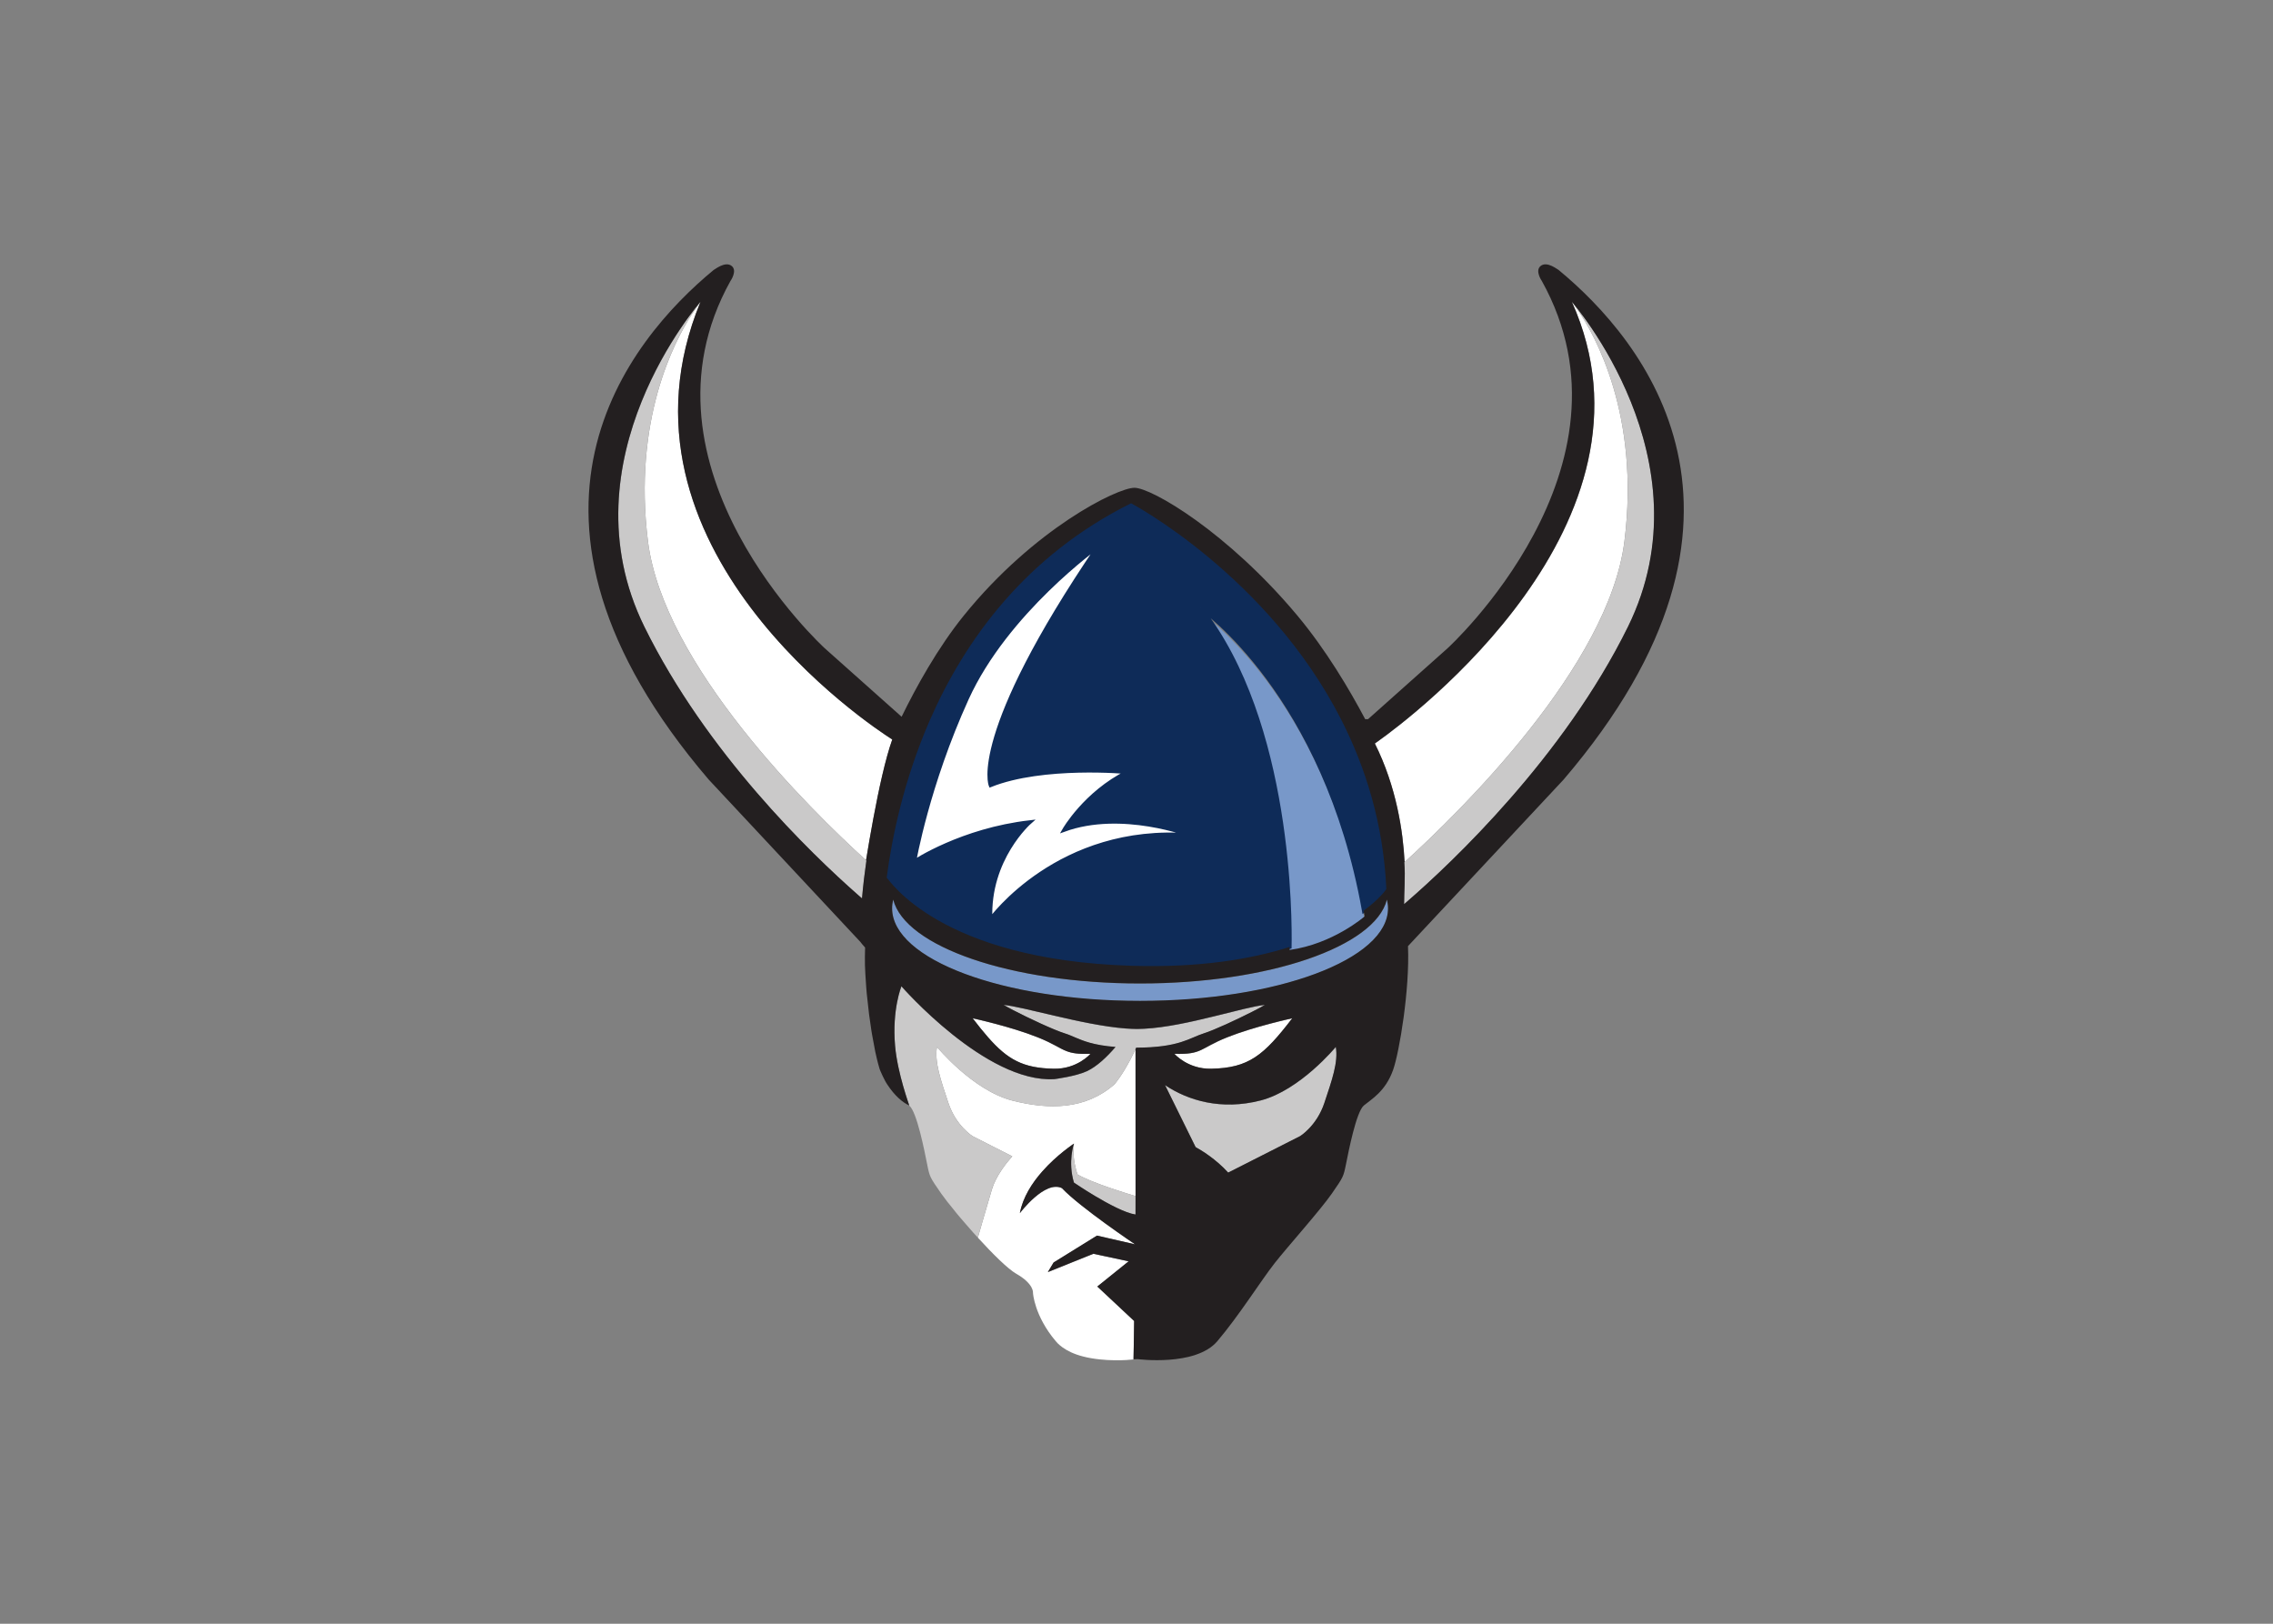 <?xml version="1.0" encoding="UTF-8"?> <svg xmlns="http://www.w3.org/2000/svg" clip-rule="evenodd" fill-rule="evenodd" viewBox="0 0 560 400"><rect x="0" y="0" width="560" height="400" fill="#808080" stroke="none"/><g fill-rule="nonzero" transform="matrix(5.666 0 0 -5.666 -760.71 1576.33)"><g transform="matrix(.8 0 0 -.8 159.85 266.71)"><path d="m6.088 2.035s-.107.132-.279.387c-.055.075-.112.159-.174.254-1 1.536-3.226 5.811-2.405 12.375.847 6.74 8.796 14.55 11.855 17.33.222-1.34.534-3.124.881-4.615.177-.754.362-1.433.545-1.946 0 0-.02-.009-.052-.033-1.022-.65-15.877-10.411-10.371-23.752zm47.361 0c5.4 12.027-8.746 22.606-10.527 23.873-.12.085-.182.129-.182.129 1.181 2.359 1.532 4.795 1.617 6.44 3.038-2.76 11.099-10.663 11.945-17.428.864-6.883-1.625-11.246-2.536-12.578-.194-.287-.317-.436-.317-.436zm-25.754 13.279s-4.996 3.57-7.135 8.281c-2.142 4.71-2.857 8.854-2.857 8.854s2.569-1.716 6.279-2.143c0 0-2.284 1.998-2.141 5.283 0 0 3.713-5.141 10.852-4.57 0 0-3.712-1.426-6.853-.285 0 0 1.142-2 3.426-3.143 0 0-4.569-.426-7.424.715 0 0-1.144-2.711 5.853-12.992zm-6.815 25.658c.297.386.568.726.823 1.016 1.082 1.24 1.927 1.692 3.58 1.724 1.279.028 2-.808 2-.808-.669.02-1.01-.034-1.311-.153-.386-.15-.701-.403-1.541-.738-1.491-.599-3.551-1.041-3.551-1.041zm17.371 0s-2.063.444-3.554 1.041c-1.487.595-1.317.935-2.85.891 0 0 .725.837 2.002.808 2.043-.041 2.852-.721 4.402-2.74zm-19.313 1.555c-.137.83.208 1.8.623 3.047.417 1.25 1.317 1.801 1.317 1.801l2.154 1.094c-.314.351-.886 1.064-1.107 1.799-.31 1.036-.764 2.621-.764 2.621.8.877 1.623 1.696 2.092 1.966.972.553.904 1.038.904 1.038s.069 1.247 1.246 2.632c.035.042.44.565 1.487.825.563.15 1.271.198 1.632.201.518.016.944-.026 1.102-.043.007-.214.021-1.072.033-2.084l-2-1.873 1.701-1.371-1.916-.411-2.474.997.314-.522 2.358-1.461 2.07.475s-3.008-2.023-3.967-3.045l-.002-.006c-.93-.465-2.295 1.355-2.295 1.355.164-.87.668-1.646 1.219-2.267.809-.919 1.71-1.494 1.721-1.514-.003.026-.006.05-.008.076-.029.245-.023.489.002.713.056.501.197.883.197.883.786.466 2.863 1.093 3.158 1.178 0-1.906.001-5.816-.002-7.981-.392.819-.765 1.436-1.138 1.899-1.57 1.388-3.569 1.403-5.571.888-2.147-.555-4.085-2.91-4.085-2.91z" fill="#fff"></path><path d="m6.088 2.035s-7.524 8.575-3.047 17.666c3.378 6.856 9.03 12.301 11.602 14.562.048.041.092.077.135.117.03.024.062.054.09.077v-.012c.061-.711.143-1.394.238-2.045-.009-.005-.012-.012-.02-.02-3.062-2.779-11.012-10.589-11.856-17.329-.821-6.564 1.403-10.839 2.402-12.375.064-.096.121-.179.176-.255.171-.254.279-.385.279-.385zm47.359 0s.125.148.318.436c.912 1.332 3.402 5.696 2.539 12.58-.847 6.764-8.909 14.666-11.947 17.426-.006.002-.013.008-.015.013.065.812-.013 1.646-.012 2.28.05-.044.105-.09.16-.139 2.451-2.124 8.516-7.852 12.006-14.932 4.478-9.091-3.049-17.664-3.049-17.664zm-36.438 37.199s-.52 1.259-.346 3.239c.13 1.498.782 3.247.772 3.242.415.347.83 2.491.968 3.181.139.694.14.694.764 1.596.156.223.428.575.764.98.001.002 0 .005.002.006.111.149 1.087 1.273 1.219 1.403.003.002.006.004.007.007 0 0 .453-1.584.762-2.619.223-.736.796-1.45 1.109-1.802l-2.154-1.091s-.9-.551-1.316-1.801c-.415-1.246-.762-2.216-.623-3.047 0 0 1.94 2.354 4.088 2.91 2.001.515 3.998.501 5.566-.887.375-.462.748-1.081 1.141-1.9.012-.027.027-.054.037-.08 2.359-.006 2.903-.537 3.678-.779.57-.18 1.79-.75 2.609-1.166.316-.158.575-.295.709-.379-.565.052-1.606.336-2.789.625-1.229.302-2.611.611-3.773.67-.129.006-.257.011-.381.011-.195 0-.407-.011-.619-.025-1.189-.09-2.629-.403-3.895-.699-1.18-.274-2.208-.533-2.744-.582.106.065.297.169.529.289.809.42 2.175 1.063 2.787 1.256.412.126.751.338 1.356.508.355.1.799.184 1.408.232-.46.536-1.008 1.061-1.555 1.316-.601.282-1.767.432-1.767.432-3.718.227-8.313-5.045-8.313-5.045zm23.609 3.295s-1.938 2.353-4.084 2.908c-2.149.553-3.952 0-5.197-.83l1.66 3.365c.327.182 1.095.647 1.771 1.387l3.914-1.984s.899-.551 1.315-1.801c.415-1.246.763-2.215.623-3.045zm-14.233 5.252s-.343.982 0 2.121c0 0 .004.003.008.004.061.043.534.362 1.127.717.737.441 1.661.934 2.213 1.016 0-.163-.001-.52.002-1.008-.295-.085-2.372-.712-3.159-1.178 0 0-.141-.382-.197-.883-.025-.224-.031-.468-.002-.713.003-.026.005-.05.008-.076z" fill="#cac9c9"></path><path d="m33.27 18.902c4.901 6.204 4.866 16.972 4.836 18.42 0 .105-.002.162-.002.162 2.365-.324 4.082-1.824 4.082-1.824-.018-.103-.037-.205-.055-.307-2.106-11.805-8.861-16.451-8.861-16.451zm-16.706 15.621c-.04.155-.062.313-.062.473 0 2.782 6.033 5.031 13.479 5.031 7.445 0 13.477-2.249 13.477-5.031 0-.16-.024-.318-.061-.473-.639 2.556-6.4 4.557-13.416 4.557-7.018 0-12.779-2.001-13.416-4.557z" fill="#7898c9"></path></g><path d="m177.33 238.24c-.115 2.628 1.712 4.226 1.712 4.226-2.968-.341-5.024-1.713-5.024-1.713s.571 3.314 2.286 7.082c1.711 3.768 5.708 6.626 5.708 6.626-5.598-8.225-4.682-10.394-4.682-10.394 2.284.913 5.939.57 5.939.57-1.827-.914-2.741-2.512-2.741-2.512 2.513.913 5.483-.229 5.483-.229-5.711.456-8.681-3.656-8.681-3.656m15.249 8.693c-3.199 6.26-9.129 9.391-9.129 9.391-4.586-2.28-7.224-5.948-8.745-9.416-1.151-2.636-1.659-5.157-1.882-6.859.115-.101 2.305-3.578 10.641-3.833 2.949-.092 5.2.285 6.876.816.024 1.158.053 9.774-3.867 14.737 0 0 5.403-3.717 7.088-13.161.692.515.989.919.988.957-.13 2.811-.896 5.267-1.97 7.368" fill="#0e2b58" stroke="#0e2b58" stroke-width=".16"></path><path d="m195.44 239.01c-.044-.039-.088-.076-.128-.111-.002.507.06 1.175.008 1.824.003.004.008.009.013.012-.068 1.315-.35 3.263-1.294 5.151 0 0 .05.034.146.103 1.424 1.013 12.741 9.476 8.421 19.098 0 0 6.019-6.859 2.437-14.132-2.791-5.664-7.642-10.246-9.603-11.945m-11.609-4.317c-5.956 0-10.782 1.8-10.782 4.026 0 .128.017.254.049.378.51-2.045 5.119-3.647 10.733-3.647 5.613 0 10.222 1.602 10.733 3.647.03-.124.049-.25.049-.378 0-2.226-4.826-4.026-10.782-4.026m8.013-4.437c-.333-1-1.052-1.441-1.052-1.441l-3.129-1.587c-.54.592-1.155.964-1.417 1.108l-1.328 2.694c.996-.665 2.439-1.107 4.157-.665 1.717.445 3.267 2.328 3.267 2.328.112-.664-.166-1.44-.498-2.437m-4.238 2.849c1.192.478 2.842.833 2.842.833-1.24-1.616-1.887-2.16-3.522-2.194-1.022-.022-1.601.648-1.601.648 1.226-.035 1.092.237 2.281.713m-8.213 0c.672-.269.922-.472 1.232-.592.24-.095.514-.138 1.049-.121 0 0-.577-.67-1.6-.648-1.322.027-1.998.389-2.864 1.381-.204.233-.421.503-.658.813 0 0 1.648-.355 2.841-.833m-6.579 6.947c.223 1.702.731 4.224 1.883 6.859 1.52 3.468 4.159 7.136 8.744 9.416 0 0 5.931-3.13 9.129-9.39 1.074-2.102 1.84-4.558 1.97-7.368.002-.038-.295-.443-.987-.957.013-.081.028-.165.043-.247 0 0-1.375-1.201-3.266-1.459 0 0 .002.045.002.129-1.676-.531-3.928-.908-6.876-.816-8.337.256-10.526 3.732-10.642 3.833m-.193 4.45c-.278-1.193-.529-2.62-.705-3.692.006-.006.009-.011.016-.015-.076-.521-.141-1.067-.191-1.636v-.009c-.022.018-.048.041-.071.06-.035.032-.07.062-.108.095-2.057 1.809-6.58 6.165-9.282 11.65-3.582 7.273 2.437 14.132 2.437 14.132-4.404-10.673 7.481-18.481 8.297-19.001.026-.018.042-.027.042-.027-.147-.409-.294-.954-.435-1.557m29.413 21.967c-.021-.003-.508.414-.793.169-.241-.207.051-.636.058-.642 4.521-8.121-4.099-15.975-4.099-15.975l-3.457-3.082h-.122c-.671 1.267-1.697 3.009-2.956 4.513-3.013 3.603-6.322 5.548-7.079 5.548-.756 0-4.37-1.79-7.413-5.548-1.145-1.416-2.086-3.128-2.71-4.407l-3.34 2.976s-8.621 7.854-4.1 15.975c.009.006.3.435.059.642-.286.245-.772-.172-.794-.169-3.672-3.032-10.037-10.668-.214-22.154l6.596-7.059c.034-.047.098-.129.205-.244v-.001c0-.006-.026-.662.012-1.169.017-.341.062-.866.062-.847.002-.02.098-.888.098-.885.086-.642.133-.893.133-.894.011-.067.138-.732.139-.743.005-.027.116-.517.163-.656.038-.184.292-.659.299-.666.019-.036.04-.065.062-.098.315-.482.665-.78.953-.909.008-.004-.513 1.394-.617 2.594-.139 1.584.276 2.59.276 2.59s3.676-4.218 6.65-4.036c0 0 .933.12 1.414.345.437.204.876.624 1.244 1.053-.487.038-.842.106-1.126.186-.484.136-.756.306-1.085.407-.49.154-1.582.668-2.229 1.004-.186.096-.339.18-.425.232.43-.039 1.251-.247 2.196-.466 1.013-.237 2.165-.487 3.116-.559.17-.011.339-.021.495-.021.099 0 .202.005.305.01.93.048 2.035.293 3.018.535.946.231 1.779.459 2.231.501-.107-.067-.313-.178-.566-.304-.655-.333-1.632-.788-2.088-.932-.62-.194-1.055-.619-2.942-.624-.008-.021-.02-.042-.03-.064.002-1.732.002-4.859.002-6.385-.002-.39-.002-.676-.002-.805-.441.065-1.18.459-1.771.812-.473.283-.851.539-.9.572-.003.001-.006.003-.006.003-.274.911 0 1.698 0 1.698-.009-.015-.73-.476-1.377-1.211-.441-.498-.845-1.119-.975-1.814 0 0 1.091 1.456 1.836 1.085l.001-.005c.767-.817 3.173-2.436 3.173-2.436l-1.656.38-1.887-1.169-.25-.417 1.979.796 1.534-.328-1.362-1.096 1.601-1.498c-.01-.81-.021-1.496-.028-1.667l.181.007s2.522-.33 3.464.778c.941 1.107 1.9 2.637 2.496 3.397.551.703 1.993 2.31 2.49 3.03.498.721.498.721.611 1.276.111.552.444 2.268.775 2.546.332.277.942.61 1.274 1.552.271.769.728 3.499.646 5.377l6.767 7.242c9.821 11.486 3.457 19.122-.215 22.154" fill="#231f20"></path></g></svg> 